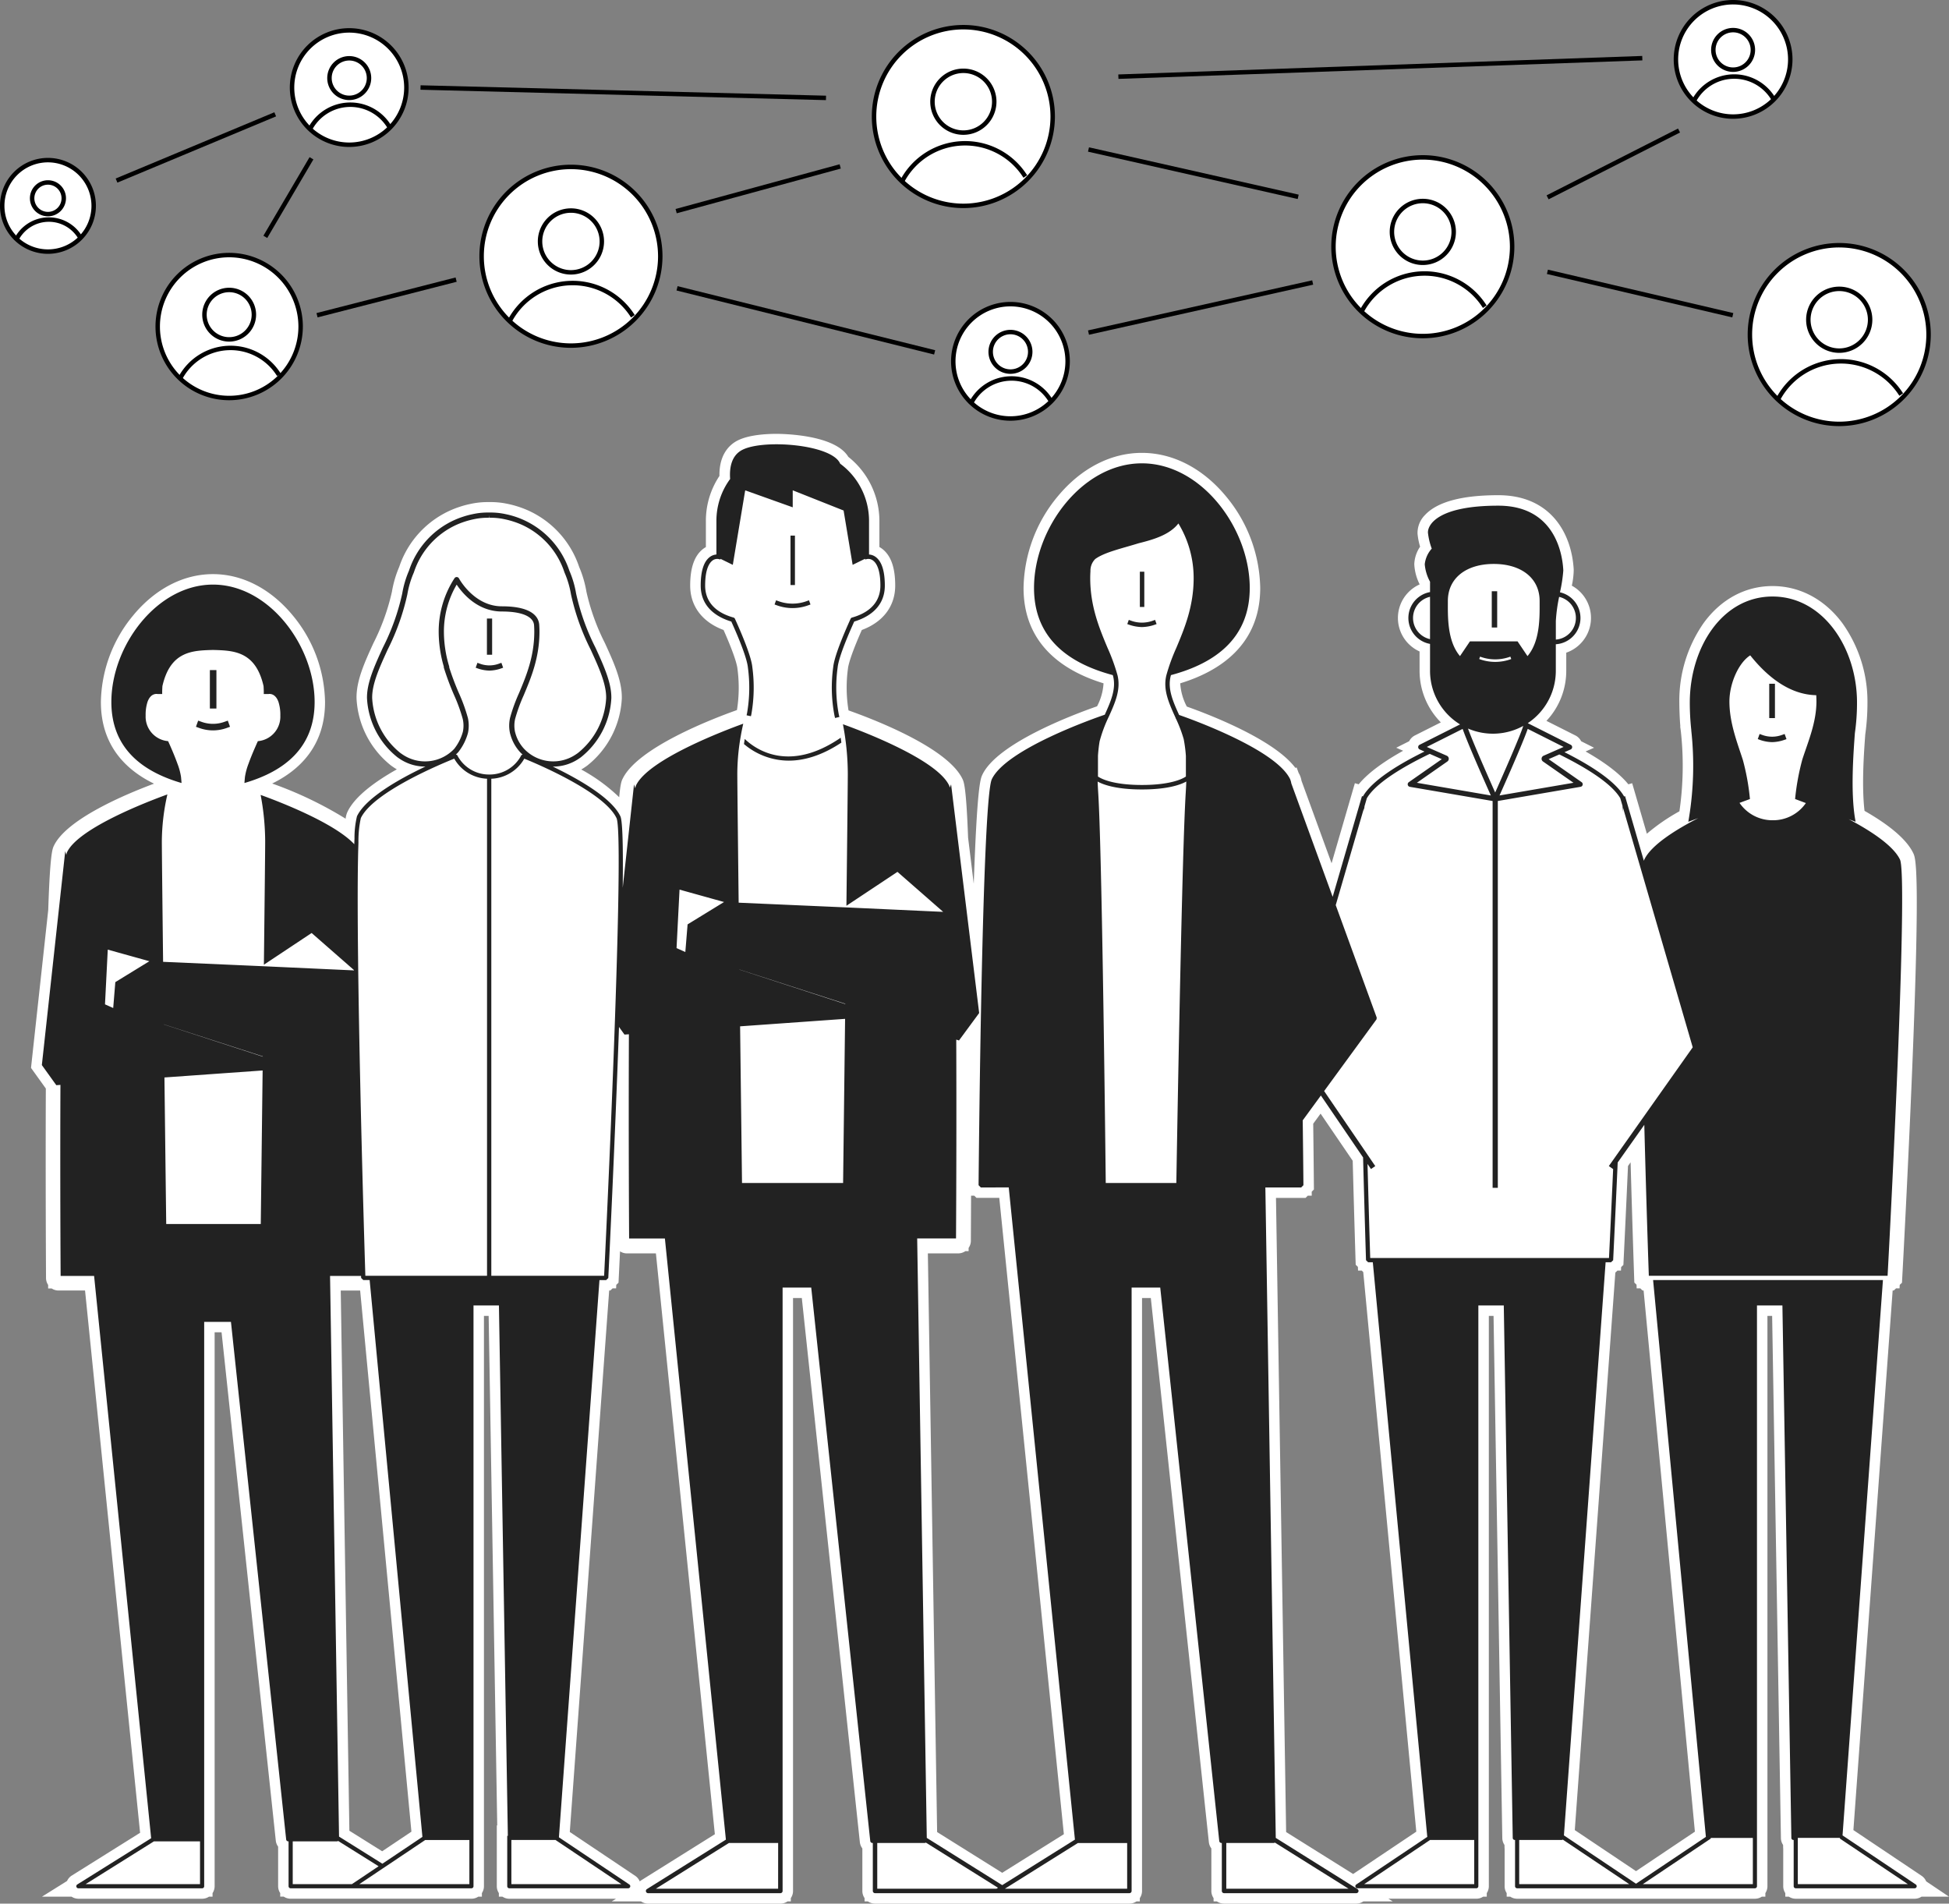 <svg id="グループ_139" data-name="グループ 139" xmlns="http://www.w3.org/2000/svg" xmlns:xlink="http://www.w3.org/1999/xlink" width="408.946" height="399.377" viewBox="0 0 408.946 399.377">
  <rect x="0" y="0" width="408.946" height="399.377" fill="#808080" stroke="none"/>
  <defs>
    <clipPath id="clip-path">
      <rect id="長方形_187" data-name="長方形 187" width="408.946" height="399.377" fill="none"/>
    </clipPath>
  </defs>
  <g id="グループ_129" data-name="グループ 129" clip-path="url(#clip-path)">
    <path id="パス_777" data-name="パス 777" d="M412.485,511.262a2.615,2.615,0,0,0-.954-1.161l-14.311-9.592L405.456,387.3h.24l.474-.449h.729l.039-.728.474-.449.047-.872c.124-2.277,1.234-22.851,2.09-43.829,1.726-42.286.718-44.4.234-45.413-1.561-3.271-5.853-6.392-10.229-8.884-.62-5.265-.134-12.088.154-16.025a47.69,47.69,0,0,0,.461-6.71,28.3,28.3,0,0,0-5.324-16.728c-3.736-4.967-8.919-7.7-14.6-7.7s-10.793,2.745-14.429,7.729a28.454,28.454,0,0,0-5.119,16.7c0,1.066.064,3.346.21,5l-.032.032.147,1.088a66.19,66.19,0,0,1-.306,16.707,40.922,40.922,0,0,0-6.832,4.706l-3.085-10.6-.8.232c-2.058-2.536-5.489-4.913-8.97-6.891l1.778-.782-2.71-1.365a2.734,2.734,0,0,0-1.2-1.21l-6.085-3.064a15.329,15.329,0,0,0,4.159-10.505v-3.8a7.713,7.713,0,0,0,1.166-14.06,16.463,16.463,0,0,0,.4-3.33c-.406-7.565-4.78-15.649-15.835-15.649-7.636,0-12.808,1.4-15.371,4.155a5.33,5.33,0,0,0-1.566,3.909,13.64,13.64,0,0,0,.539,2.736,6.946,6.946,0,0,0-1.22,3.681,10.482,10.482,0,0,0,1.11,4.186v.057a7.71,7.71,0,0,0,0,14.06v4.051a15.341,15.341,0,0,0,4.463,10.826l-5.449,2.745a2.732,2.732,0,0,0-1.2,1.21l-2.71,1.365,1.447.636c-3.613,2.007-7.2,4.438-9.327,7.037l-.8-.232-4.888,16.8-6.311-17.311a4.743,4.743,0,0,0-.4-1.273c-.058-.122-.131-.243-.2-.365l-.413-1.133-.283.054c-4.439-5.923-17.873-11.11-22.769-12.85a12.025,12.025,0,0,1-1.381-4.877c8.065-2.46,16.783-7.917,16.783-20.016a30.775,30.775,0,0,0-7.129-19.151c-4.877-5.921-11.161-9.181-17.7-9.181s-12.819,3.261-17.7,9.181a30.771,30.771,0,0,0-7.129,19.151c0,12.1,8.718,17.555,16.783,20.016a11.891,11.891,0,0,1-1.357,4.821c-5.212,1.822-20.929,7.774-24.066,14.348-.386.808-1.1,2.31-1.809,22.885l-1.188-9.68c-.4-10.666-.884-11.691-1.18-12.31-3.156-6.613-18.862-12.6-23.909-14.381a29.682,29.682,0,0,1-.118-8.773c.059-.6.465-2.576,2.909-8.1,4.467-1.658,7.005-5.008,7.005-9.314,0-3.731-.872-6.237-2.666-7.66a5.033,5.033,0,0,0-.65-.432v-5.479a17.193,17.193,0,0,0-6.527-13.442c-2.812-4.68-13.795-4.82-15.086-4.82-2.007,0-5.732.18-8.126,1.389-1.5.757-3.909,2.713-3.822,7.439a16.726,16.726,0,0,0-1.024,1.751l1.374.694-1.374-.692a16.932,16.932,0,0,0-1.823,7.682v5.491a5.031,5.031,0,0,0-.629.421c-1.793,1.422-2.665,3.928-2.665,7.659,0,4.307,2.538,7.656,7.005,9.314,2.443,5.523,2.85,7.5,2.909,8.1a29.827,29.827,0,0,1-.1,8.7c-5.254,1.869-20.88,7.9-24.009,14.453-.184.384-.441.925-.7,3.835A36.564,36.564,0,0,0,130.294,278c.269-.156.534-.322.792-.5l.347-.239q.111-.076.215-.162a19.176,19.176,0,0,0,7.155-13.977c.087-3.7-1.672-7.55-3.535-11.626a45.766,45.766,0,0,1-3.887-10.782,22.777,22.777,0,0,0-1.527-5.213,19.918,19.918,0,0,0-10.8-11.892,21.3,21.3,0,0,0-3.9-1.275l-.262-.055a17.015,17.015,0,0,0-2.383-.342c-.345-.024-.709-.039-1.111-.045l-.214,0-.623,0c-.405.006-.77.021-1.118.045a16.816,16.816,0,0,0-2.363.338l-.321.068a19.432,19.432,0,0,0-1.889.517A19.877,19.877,0,0,0,92.094,235.5a22.692,22.692,0,0,0-1.522,5.183A45.763,45.763,0,0,1,86.679,251.5c-1.862,4.072-3.621,7.918-3.534,11.622A19.178,19.178,0,0,0,90.3,277.1c.068.057.139.111.2.151l.36.249q.361.249.737.468c-4.434,2.493-8.78,5.616-10.343,8.891a4.438,4.438,0,0,0-.4,1.463,80.12,80.12,0,0,0-15.412-7.38c5.822-2.852,11.092-7.958,11.092-17.108a29.122,29.122,0,0,0-6.746-18.125c-4.619-5.608-10.575-8.7-16.77-8.7s-12.152,3.089-16.77,8.7a29.123,29.123,0,0,0-6.746,18.125c0,9.18,5.3,14.29,11.149,17.136-5.911,2.2-18.324,7.4-21.014,13.035-.3.62-.8,1.67-1.181,13.46L14.84,340.6l3.109,4.329c-.078,20.036.036,38.91.041,39.766a2.61,2.61,0,0,0,.445,1.442l0,.734h.734a2.609,2.609,0,0,0,1.444.436h5.564L37.729,501.076l-14.343,8.979a2.613,2.613,0,0,0-.981,1.129l-5.258,3.292h6.2a2.609,2.609,0,0,0,1.43.436H50.739a2.611,2.611,0,0,0,1.446-.436h.746v-.746a2.615,2.615,0,0,0,.436-1.446V396.071h1.455L66.2,502.717a2.621,2.621,0,0,0,.491,1.263v8.3a2.615,2.615,0,0,0,.436,1.446v.746h.746a2.611,2.611,0,0,0,1.446.436H95.276l.031,0h11.945a2.611,2.611,0,0,0,1.441-.434h.751v-.751a2.611,2.611,0,0,0,.433-1.442V392.631h.987l1.8,106.9h-.091v12.756a2.611,2.611,0,0,0,.434,1.442v.751h.751a2.611,2.611,0,0,0,1.441.434h22.386l-.9.561h6.149a2.645,2.645,0,0,0,1.486.466h27.752a2.642,2.642,0,0,0,1.5-.466h.691v-.692a2.645,2.645,0,0,0,.466-1.5V388.883h1.843l12.177,114.149a2.649,2.649,0,0,0,.526,1.325v8.92a2.645,2.645,0,0,0,.466,1.5v.692h.692a2.641,2.641,0,0,0,1.5.466h53.368a2.641,2.641,0,0,0,1.5-.466h.691v-.692a2.645,2.645,0,0,0,.466-1.5V388.883h1.844l12.176,114.149a2.653,2.653,0,0,0,.526,1.325v8.92a2.645,2.645,0,0,0,.466,1.5v.692h.691a2.642,2.642,0,0,0,1.5.466H292.92a2.647,2.647,0,0,0,1.486-.466h6.149l-.9-.561H318.1a2.609,2.609,0,0,0,1.441-.434h.751v-.751a2.611,2.611,0,0,0,.434-1.442V392.631h.987L323.551,502.2a2.6,2.6,0,0,0,.458,1.429l.012.719h.016v7.938a2.611,2.611,0,0,0,.434,1.442v.751h.751a2.61,2.61,0,0,0,1.441.434h49.893a2.611,2.611,0,0,0,1.441-.434h.751v-.751a2.611,2.611,0,0,0,.434-1.442V392.631h.987L382.011,502.2a2.6,2.6,0,0,0,.458,1.429l.012.719h.016v7.938a2.611,2.611,0,0,0,.434,1.442v.751h.751a2.609,2.609,0,0,0,1.441.434h24.946a2.619,2.619,0,0,0,1.438-.434h5.771ZM88.523,504.954l-6.881-4.307L79.827,387.308H83.9L94.659,500.842Zm54.388,6.07a2.649,2.649,0,0,0-.334.25l-.017-.012a2.615,2.615,0,0,0-.954-1.161l-13.718-9.195,8.265-113.6h.243l.471-.449h.739l.036-.738.471-.449.043-.876c.032-.654.131-2.675.275-5.706a2.637,2.637,0,0,0,1.442.429h6.085l12.368,121.86Zm75.711-1.552-13.658-8.549-1.944-121.408h6.368a2.642,2.642,0,0,0,1.5-.466h.681l0-.681a2.635,2.635,0,0,0,.475-1.5c0-.372.024-3.93.043-9.462h.672l.462.466h4.785l13.549,133.5Zm73.631.25-14.059-8.8-2.13-133.046h6.207l.462-.466h.835l-.007-.836.462-.466-.008-.913c-.008-1.027-.051-5.911-.139-12.884l1.546-2.115,6.742,9.892c.311,11.77.578,20.336.6,20.928l.028.887.463.449.024.773h.774l.323.314,11.129,117.4Zm59.357-.6-12.849-8.612,8.509-116.964.442-.421h.739l.036-.738.471-.449.043-.876c.07-1.413.451-9.211.924-19.875l.547-.774c.355,12.8.7,22.79.75,24.339l.031.885.464.449.026.767h.767l.464.449h.225l10.762,113.539Z" transform="translate(-8.333 -116.558)" fill="#fff"/>
    <rect id="長方形_171" data-name="長方形 171" width="1.136" height="7.608" transform="translate(313.008 124.042)" fill="#222"/>
    <path id="パス_778" data-name="パス 778" d="M413.219,519.837l-15.37-10.3,8.477-116.511H358.1L369.177,509.85l-14.66,9.825-15.128-10.139,8.748-120.24h1.134l.448-.427c.053-1.093.455-9.295.951-20.506l4.724-6.684.436-.616.424-.6c.149,5.818.312,11.582.476,17.008q.024.8.048,1.591c.144,4.7.289,9.124.424,13.065h50.1c1.278-23.592,4.17-84.023,2.6-87.319-1.418-2.97-6.238-6.08-10.757-8.469l1.444.542c-.019-.1-.033-.2-.051-.3-.034-.19-.067-.381-.1-.575-.863-5.542-.354-12.914,0-17.724a44.468,44.468,0,0,0,.446-6.421c0-11.443-7.114-22.239-17.728-22.239s-17.355,10.8-17.355,22.239a52.822,52.822,0,0,0,.317,5.816l-.012.011a67.89,67.89,0,0,1-.488,18.429c-.033.194-.067.387-.1.577-.011.062-.022.128-.033.19l2.092-.772c-4.705,2.417-9.86,5.633-11.323,8.7a1.616,1.616,0,0,0-.088.263l-.2-.685-.174-.6-3.574-12.281-.2.057c-1.957-3.427-7.685-6.864-12.515-9.287l1.292-.568a.541.541,0,0,0,.026-.978l-9.018-4.541a13.185,13.185,0,0,0,5.885-10.987v-5.568a5.524,5.524,0,0,0,.871-10.9,31.209,31.209,0,0,0,.7-4.574c-.081-1.5-.668-13.6-13.647-13.6s-14.86,4.2-14.75,5.711a13.926,13.926,0,0,0,.794,3.3,5.833,5.833,0,0,0-1.469,3.281,9.186,9.186,0,0,0,1.11,3.66v2.176a5.524,5.524,0,0,0,0,10.873V265.2a13.189,13.189,0,0,0,6.3,11.252l-8.492,4.276a.541.541,0,0,0,.026.978l1,.442c-4.949,2.43-10.921,5.925-12.919,9.414l-.2-.057-6.147,21.122-8.678-23.8a4.052,4.052,0,0,0-.245-.878c-2.966-6.214-20.707-12.578-23.3-13.48l-.023-.051c-1.241-2.755-2.412-5.357-1.753-8.058.02-.082.045-.166.066-.249,9.536-2.542,16.534-7.906,16.534-18.291,0-12.5-10.132-26.14-22.632-26.14s-22.632,13.64-22.632,26.14c0,10.385,7,15.749,16.534,18.291.021.083.046.167.066.249.659,2.7-.513,5.3-1.753,8.058v0c-2.03.691-20.674,7.187-23.7,13.529-2.076,4.351-2.752,81.881-2.78,85.18l.466.47H222.9l13.886,136.826-15.254,9.549-15.831-9.91-2-124.826-.007-.466-.007-.466h8.148c.07-11.527.106-26.8.049-41.724l.458.148.114.037.353-.48,3.884-5.278-4.5-36.64-.738-6.009-.652-5.314-.278.671a2.35,2.35,0,0,0-.143-.47c-2.628-5.507-18.552-11.49-22.273-12.826.1.527.242,1.289.384,2.229.049.324.1.674.146,1.039a55,55,0,0,1,.49,7.131c0,1.049-.034,4.689-.091,9.985-.051,4.778-.12,10.9-.2,17.7l10.712-7.113,2.687,2.351,3.3,2.886.466.408.466.408,2.671,2.338-2.671-.123-.466-.021-.466-.021-16.7-.768-.466-.021h-.015l-.451-.02-20.744-.911-.467-.021-.466-.021c-.076-6.534-.142-12.424-.192-17.048-.057-5.3-.091-8.937-.091-9.985a46.17,46.17,0,0,1,.569-7q.1-.623.2-1.175c.177-.984.351-1.787.481-2.341-3.82,1.379-19.877,7.449-22.5,12.943a2.9,2.9,0,0,0-.171.615l-.25-.816-.732,6.694-.727,6.655-.911,8.335c.1-8.254-.018-14.012-.494-15.008-1.87-3.918-8.94-7.9-14.2-10.426.034,0,.068.005.1.005a9.556,9.556,0,0,0,5.434-1.689l.361-.249c.014-.01.027-.02.04-.031a16.947,16.947,0,0,0,6.368-12.345c.075-3.2-1.583-6.825-3.337-10.662a47.424,47.424,0,0,1-4.057-11.34,20.6,20.6,0,0,0-1.416-4.791,17.877,17.877,0,0,0-13.1-11.8l-.275-.057a14.8,14.8,0,0,0-2.073-.3c-.335-.023-.668-.035-1-.04H113.5c-.332.005-.664.017-1,.04a14.672,14.672,0,0,0-2.064.3l-.31.065a17.368,17.368,0,0,0-1.676.46,17.61,17.61,0,0,0-1.757.666,17.717,17.717,0,0,0-9.636,10.666,20.638,20.638,0,0,0-1.416,4.788,47.378,47.378,0,0,1-4.057,11.344c-1.755,3.838-3.413,7.462-3.337,10.662a16.945,16.945,0,0,0,6.368,12.345c.013.011.026.021.04.031l.361.249a9.552,9.552,0,0,0,5.49,1.683c-5.33,2.523-12.493,6.507-14.363,10.426a19.42,19.42,0,0,0-.52,4.691c-.008.187-.017.381-.025.577s-.015.4-.023.6c-4.321-4.639-16.537-9.227-19.648-10.343a52.919,52.919,0,0,1,.954,9.727c0,.981-.032,4.386-.085,9.34-.048,4.469-.112,10.2-.186,16.554l10.019-6.653,2.513,2.2,3.085,2.7.436.382.436.381,2.418,2.117c0,.022,0,.044,0,.067l-2.419-.111-.436-.02-.436-.02-15.621-.718-.435-.02h-.011l-.424-.019-19.4-.852-.437-.019-.436-.019c-.071-6.112-.133-11.62-.179-15.946-.053-4.954-.085-8.359-.085-9.34a45.266,45.266,0,0,1,1.166-9.836c-3.573,1.29-18.592,6.967-21.045,12.106a2.723,2.723,0,0,0-.16.575l-.234-.763-.684,6.262-.681,6.226-3.538,32.374,3.033,4.223h0l.438-.031.428-.031c-.06,14.3-.026,29.026.041,40.079h7.023l.044.436.044.436,11.884,117.1-15.5,9.7a.436.436,0,0,0,.231.805H53.647a.436.436,0,0,0,.436-.436v-118.4H59.7L71.287,510.4a.435.435,0,0,0,.434.389h.07v9.41a.436.436,0,0,0,.436.436H98.185l.015,0h11.96a.433.433,0,0,0,.433-.434V398.353h5.336l1.871,111.28h-.128V520.2a.433.433,0,0,0,.433.434h24.947a.433.433,0,0,0,.241-.794l-14.777-9.9,8.506-116.909h1.405l.448-.427c.1-2.01,1.375-28.072,2.248-52.678l1.15,1.6h0l.469-.033.458-.033c-.064,15.283-.027,31.032.044,42.848h7.508l.047.466.047.467,12.705,125.187L146.983,520.8a.466.466,0,0,0,.247.861h27.752a.466.466,0,0,0,.466-.466V394.606h6.007l12.386,116.109a.466.466,0,0,0,.463.417h.075v10.06a.466.466,0,0,0,.466.466h53.368a.466.466,0,0,0,.466-.466V394.606h6.007l12.385,116.109a.466.466,0,0,0,.463.417h.075v10.06a.466.466,0,0,0,.466.466h27.752a.466.466,0,0,0,.247-.861l-17.147-10.734L276.744,373.6h7.521l.466-.47c-.007-.808-.052-6.064-.148-13.606l3.81-5.214,8.855,12.991c.309,11.749.579,20.434.614,21.561l.449.435h.979L310.717,509.85l-14.9,9.987a.434.434,0,0,0,.242.794H321a.434.434,0,0,0,.434-.434V398.353h5.336l1.879,111.72a.434.434,0,0,0,.433.426h.053v9.7a.434.434,0,0,0,.434.434h49.893a.434.434,0,0,0,.434-.434V398.353h5.336l1.878,111.72a.434.434,0,0,0,.434.426h.053v9.7a.434.434,0,0,0,.434.434h24.946a.434.434,0,0,0,.242-.794M337.693,258.657V254.75a33.964,33.964,0,0,1,.691-5.054,4.546,4.546,0,0,1-.691,8.961m-26.4-8.973v8.88a4.548,4.548,0,0,1,0-8.88M137.087,392.127H114.33V287.853a8.343,8.343,0,0,0,6.919-4.213c2.473,1,16.729,6.975,19.35,12.467.585,1.225.552,11.194.216,24.572-.139,5.553-.332,11.693-.554,18.042-.685,19.549-1.655,41.06-2.261,53.406ZM109.726,519.764H86.639l0,0,4.841-3.244.4-.266.4-.266,8.184-5.485h9.265ZM86.408,302.636c.007-.247.014-.485.022-.72s.014-.439.022-.649a22.549,22.549,0,0,1,.5-5.16c2.623-5.5,17.108-11.474,19.6-12.469a8.336,8.336,0,0,0,6.881,4.213V392.127H87.9c-.119-3.8-.244-8.013-.37-12.478q-.032-1.112-.063-2.242c-.216-7.784-.432-16.256-.618-24.7-.412-18.65-.68-37.143-.494-47.726.014-.831.032-1.616.052-2.346m22.985-27.617a35.813,35.813,0,0,0-1.856-5.114,56.174,56.174,0,0,1-2.036-5.4.555.555,0,0,0-.016-.239,25.287,25.287,0,0,1-1.1-7.278,19.418,19.418,0,0,1,2.679-9.863c1.141,1.725,4.3,5.642,9.488,5.642,4.231,0,6.692,1.075,6.755,2.966.027.431.041.853.041,1.256,0,5.262-1.706,9.331-3.212,12.919a35.512,35.512,0,0,0-1.857,5.109,7.44,7.44,0,0,0-.031,3.252q.073.29.164.584a8.979,8.979,0,0,0,1.983,3.447c.158.172.329.327.5.485l-.248.1a7.481,7.481,0,0,1-6.727,4.084h-.035a7.482,7.482,0,0,1-6.727-4.1l-.258-.1c.162-.152.324-.3.476-.47a.459.459,0,0,0,.032-.039,11.253,11.253,0,0,0,2.026-4.021,7.418,7.418,0,0,0-.037-3.223M87.018,392.59l0,0,.444.431H88.8L99.873,509.85l-8.4,5.631-9.094-5.693L80.507,393.03l-.007-.436-.007-.436H87c.006.193.011.339.014.432m-21.06-11.318H46.117c-.1-7.948-.234-19.181-.372-30.747l.435-.031.436-.031,18.859-1.343.436-.031.436-.031c-.144,12.077-.289,23.929-.39,32.213M43.543,510.787h9.668v8.974h-24Zm29.12,0H81.95a.429.429,0,0,0,.244-.085l8.484,5.311-5.593,3.749H72.662Zm45.877,8.977V510.5H127.8l13.822,9.264Zm-4.631-286.672h.126c.069,0,.139,0,.211,0,.313.005.627.016.942.037a13.825,13.825,0,0,1,1.926.278l.293.062a18.131,18.131,0,0,1,3.22,1.056,16.627,16.627,0,0,1,9.05,10.03c.005.016.011.032.018.046a19.526,19.526,0,0,1,1.352,4.562v.006a48.967,48.967,0,0,0,4.14,11.609c1.7,3.72,3.308,7.233,3.239,10.183a15.83,15.83,0,0,1-5.957,11.516l-.34.234a8.427,8.427,0,0,1-10.936-1.152,7.881,7.881,0,0,1-1.743-3.03c-.055-.176-.1-.351-.142-.5a6.349,6.349,0,0,1,.026-2.757,34.8,34.8,0,0,1,1.8-4.945c1.545-3.684,3.3-7.86,3.3-13.342,0-.425-.014-.871-.043-1.308-.049-1.5-1.134-4-7.845-4-5.839,0-8.969-5.791-9-5.85a.548.548,0,0,0-.458-.29h-.025a.546.546,0,0,0-.458.249,20.5,20.5,0,0,0-3.318,11.205,26.242,26.242,0,0,0,1.078,7.345.546.546,0,0,0,.015.243,55.915,55.915,0,0,0,2.148,5.747,35.086,35.086,0,0,1,1.8,4.952,6.321,6.321,0,0,1,.033,2.727,10.138,10.138,0,0,1-1.812,3.574,8.427,8.427,0,0,1-10.919,1.134l-.34-.234a15.83,15.83,0,0,1-5.957-11.516c-.069-2.949,1.537-6.463,3.239-10.183a48.958,48.958,0,0,0,4.141-11.615,19.527,19.527,0,0,1,1.352-4.562c.007-.015.013-.031.018-.046a16.637,16.637,0,0,1,9.05-10.03,18.06,18.06,0,0,1,3.247-1.062l.274-.057a13.746,13.746,0,0,1,1.918-.277c.316-.021.63-.032.946-.037h.334l0-.546ZM46.05,339.524l.438.141,19.027,6.149.435.14.434.14c0,.02,0,.039,0,.059l-.434-.141-.435-.141-19.026-6.184-.438-.142-.438-.143c0-.007,0-.013,0-.02Zm-10.613-9-.443,5.429-1.723-.768.211-4.171.37-7.309,8.735,2.431ZM388.465,519.764v-9.7h8.875l-.079.118.352.236,13.939,9.343Zm-9.435,0H355.943l13.822-9.264.47-.315-.079-.118h8.875v9.7Zm-49.025,0V510.5h8.911a.426.426,0,0,0,.237-.079l13.939,9.343Zm-9.435,0H297.483L311.3,510.5h9.265ZM298.745,388.4c-.07-2.242-.142-4.627-.215-7.119q-.057-1.932-.114-3.946c-.08-2.793-.16-5.7-.239-8.672l.73,1.072.9-.616-.781-1.145-.905-1.329-.458-.671-.469-.688-8.118-11.91,7.6-10.4.439-.6.428-.586.894-1.224,1.625-2.224.052-.367-1.843-5.053-.935-2.565-.461-1.265-.467-1.281-4.9-13.443,4.927-16.93.514-1.766.485-1.665.014.67c.03-.4.063-.755.1-1.059l.486-1.668c1.99-3.4,8.252-6.936,13.2-9.315l2.525,1.109-6.917,4.829a.541.541,0,0,0,.218.976l17.366,2.974v81.158h1.092V292.52l17.366-2.974a.541.541,0,0,0,.218-.976l-6.916-4.828,2.242-.986c4.835,2.377,10.839,5.846,12.788,9.192l.454,1.561c.04.368.075.807.1,1.326l.026-.876.444,1.525.487,1.673,2.456,8.438.315,1.083.346,1.191L366.415,344.2l-10.206,14.44-.424.6-.435.617-4.589,6.493-.481.681-.476.674-.2.285-.791,1.118.892.631.011-.016c-.321,7.23-.624,13.7-.869,18.68h-50.1Zm-30.2,132.327v-9.593h9.929a.46.46,0,0,0,.261-.091l15.472,9.685Zm-20.8,0H222.085l.323-.2,15-9.391h10.337Zm-52.435,0v-9.593h9.93a.46.46,0,0,0,.261-.091l15.148,9.482-.324.2Zm-20.8,0H148.853l15.326-9.593h10.337Zm13.628-148.059H166.932c-.1-8.5-.25-20.507-.4-32.871l.466-.033.466-.033,20.163-1.435.467-.033.467-.033c-.154,12.912-.309,25.583-.417,34.439m71.9-81.966c-.093,1.426-.189,3.515-.287,6.1-.759,20.121-1.6,70.516-1.693,75.862H243.253c-.058-5.361-.619-55.743-1.314-75.862-.089-2.59-.181-4.678-.274-6.1q-.078-1.185-.114-2.258c1.151.634,3.846,1.655,9.294,1.655,5.469,0,8.164-1.028,9.307-1.662q-.035,1.076-.113,2.265m58.1-13.307c.177.512.434,1.184.741,1.956,1.472,3.689,4.142,9.7,5.175,12.012L308.535,288.7l6.388-4.46a.7.7,0,0,0-.14-1.229l-2.26-.993-.553-.243-.554-.243-.8-.352Zm19.549,4.5-.547.241-1.954.86a.713.713,0,0,0-.48.574.7.7,0,0,0,.3.67L341.4,288.7l-15.522,2.658c1.031-2.306,3.7-8.308,5.169-12,.31-.777.569-1.454.747-1.969l7.525,3.789-1.074.473Zm38.97,10.864.439-.162,1.323-.487a48.431,48.431,0,0,0-1.485-8.2c-1.176-3.644-2.822-7.789-2.822-12.254,0-3.755,1.894-8.115,4.366-9.691,3.457,4.341,8.152,8.252,13.852,8.358q.039.662.04,1.333c0,4.429-1.8,8.542-2.962,12.165a49.863,49.863,0,0,0-1.514,8.285l1.39.522.439.165.43.161a8.34,8.34,0,0,1-6.949,3.607H383.2a8.34,8.34,0,0,1-6.969-3.647Zm-46.781-13.4c-1.444,3.569-3.877,9.058-4.913,11.381-1.037-2.325-3.474-7.823-4.918-11.392-.321-.792-.589-1.483-.785-2.029a13.207,13.207,0,0,0,11.6-.555c-.187.585-.537,1.5-.98,2.595m-8.266-16.623.181-.5a9.154,9.154,0,0,0,6.357,0l.181.5a9.689,9.689,0,0,1-6.72,0m-4.032-.613c-2.735-3.215-2.546-8.447-2.546-11.577,0-4.759,3.82-7.759,9.627-7.759s9.628,3,9.628,7.759c0,3.13.189,8.363-2.546,11.577l-2.084-3.091h-9.995Zm-71.863,4.014a40.055,40.055,0,0,0-2.088-5.743c-1.7-4.064-3.636-8.669-3.636-14.638,0-.461.016-.941.047-1.459a3.456,3.456,0,0,1,1.008-2.547c1.961-1.426,5.591-2.212,9.115-3.307,3.331-.821,6.542-1.841,8.332-4.151a22.062,22.062,0,0,1,3.2,11.464c0,5.969-1.931,10.574-3.636,14.638a40,40,0,0,0-2.088,5.743c-.735,3.012.5,5.757,1.808,8.662l.144.321-.022.038a1.069,1.069,0,0,1,.076.084,28.553,28.553,0,0,1,1.632,4.3,29.23,29.23,0,0,1,.458,3.531v4.313c-.576.4-2.993,1.774-9.224,1.774s-8.655-1.374-9.224-1.773v-4.386c.082-1.16.2-2.157.348-3.016a28.749,28.749,0,0,1,1.941-5.19c1.308-2.905,2.543-5.649,1.809-8.662M166.86,328.033l.468.151,20.342,6.573.464.15.464.15c0,.021,0,.042,0,.063l-.464-.151-.465-.151-20.341-6.612-.468-.152-.467-.152c0-.007,0-.014,0-.022Zm-11.347-9.624-.474,5.8-1.842-.821.226-4.459.4-7.814,9.339,2.6Z" transform="translate(-11.241 -124.473)" fill="#222"/>
    <rect id="長方形_172" data-name="長方形 172" width="1.092" height="7.593" transform="translate(102.169 129.77)" fill="#222"/>
    <path id="パス_779" data-name="パス 779" d="M230.492,318.754a7.922,7.922,0,0,0,2.37-.423l.513-.185-.369-1.026-.513.184a5.749,5.749,0,0,1-4,0l-.513-.184-.369,1.026.513.185a7.915,7.915,0,0,0,2.37.423" transform="translate(-127.803 -178.063)" fill="#222"/>
    <path id="パス_780" data-name="パス 780" d="M355.995,354.3a14.535,14.535,0,0,0,9.4,3.478c3.091,0,6.8-.972,11.033-3.779q-.067-.541-.137-1.029c-10.943,7.5-17.983,2.325-20.132.259q-.084.51-.165,1.072" transform="translate(-199.892 -198.196)" fill="#222"/>
    <path id="パス_781" data-name="パス 781" d="M341.715,249.766c2.12,4.7,3.323,8.041,3.481,9.66a31.241,31.241,0,0,1-.178,9.552l-.1.456.911.195.1-.456a32.1,32.1,0,0,0,.195-9.838c-.216-2.2-2.1-6.733-3.649-10.149a.464.464,0,0,0-.3-.257c-4.92-1.383-5.953-4.41-5.953-6.7,0-3.311.8-4.653,1.463-5.2a1.64,1.64,0,0,1,1.286-.39l.449.106.032-.135,2.574,1.261,2.59-15.57.072-.041L354.6,225.8v-3.566l10.674,4.237,1.895,11.4,2.594-1.27.034.145.453-.106a1.631,1.631,0,0,1,1.262.375c.677.537,1.483,1.876,1.483,5.211,0,2.289-1.027,5.3-5.911,6.693a.467.467,0,0,0-.34.266c-1.546,3.417-3.434,7.952-3.65,10.151a31.117,31.117,0,0,0,.279,10.213l.108.453.907-.216-.108-.453a30.264,30.264,0,0,1-.258-9.907c.158-1.618,1.361-4.955,3.481-9.66,2.495-.744,6.422-2.688,6.422-7.541,0-2.977-.617-4.976-1.835-5.942a2.631,2.631,0,0,0-1.48-.581v-7.05a14.892,14.892,0,0,0-6.053-12c-1.679-4.035-15.987-5.2-20.505-2.92-2.367,1.194-2.752,3.858-2.585,6.125a14.941,14.941,0,0,0-1.291,2.094h0a14.843,14.843,0,0,0-1.589,6.7v7.05a2.635,2.635,0,0,0-1.459.58c-1.218.966-1.836,2.965-1.836,5.942,0,4.854,3.928,6.8,6.423,7.541" transform="translate(-188.267 -119.366)" fill="#222"/>
    <rect id="長方形_173" data-name="長方形 173" width="0.932" height="10.374" transform="translate(165.865 112.369)" fill="#222"/>
    <path id="パス_782" data-name="パス 782" d="M370.953,287.218l-.316.877.438.158a9.6,9.6,0,0,0,6.662,0l.438-.158-.316-.877-.439.157a8.675,8.675,0,0,1-6.029,0Z" transform="translate(-208.114 -161.274)" fill="#222"/>
    <path id="パス_783" data-name="パス 783" d="M542.485,298.092a8.8,8.8,0,0,0,2.637-.471l.438-.158-.316-.876-.438.157a6.687,6.687,0,0,1-4.642,0l-.438-.157-.316.876.438.158a8.8,8.8,0,0,0,2.637.471" transform="translate(-302.88 -166.534)" fill="#222"/>
    <rect id="長方形_174" data-name="長方形 174" width="0.932" height="7.395" transform="translate(239.169 119.945)" fill="#222"/>
    <rect id="長方形_175" data-name="長方形 175" width="1.198" height="7.206" transform="translate(371.227 143.45)" fill="#222"/>
    <path id="パス_784" data-name="パス 784" d="M844.11,352.887a8.265,8.265,0,0,0,2.477-.443l.536-.193-.386-1.073-.536.192a6.016,6.016,0,0,1-4.181,0l-.537-.192-.386,1.073.537.193a8.26,8.26,0,0,0,2.477.443" transform="translate(-472.278 -197.187)" fill="#222"/>
    <path id="パス_785" data-name="パス 785" d="M68.012,321.33c-.03-.416-.066-.842-.109-1.284a13.33,13.33,0,0,0-.765-2.811l-.025-.072c-.356-.981-.793-2.052-1.238-3.083l-.01-.023c-.137-.318-.275-.631-.411-.937l-.037-.082-.049-.109-.171-.382a5.152,5.152,0,0,1-4.716-5.361,8.729,8.729,0,0,1,.389-2.862,4.047,4.047,0,0,1,.188-.451,3.078,3.078,0,0,1,.21-.364,2.487,2.487,0,0,1,.225-.285c.038-.042.077-.08.115-.116a1.656,1.656,0,0,1,1.13-.468,1.085,1.085,0,0,1,.229.02h.99c0-.09-.008-.177-.008-.268v-.011c0-.467.021-.928.051-1.387,1.674-7.357,6.328-7.464,10.611-7.578,4.283.114,8.937.221,10.61,7.578.03.463.051.928.051,1.4,0,.091-.007.178-.007.268h.989a1.089,1.089,0,0,1,.229-.02,1.635,1.635,0,0,1,1.014.368,2.06,2.06,0,0,1,.232.216,2.486,2.486,0,0,1,.225.285,3.141,3.141,0,0,1,.21.364,4.049,4.049,0,0,1,.188.451,8.744,8.744,0,0,1,.388,2.862,5.152,5.152,0,0,1-4.716,5.361l-.171.382-.049.109-.036.082q-.2.459-.411.937l-.01.023c-.445,1.03-.883,2.1-1.238,3.083l-.025.072a13.276,13.276,0,0,0-.765,2.811c-.043.442-.079.869-.109,1.284,8.545-2.485,14.725-7.524,14.725-17,0-11.777-9.547-24.629-21.324-24.629s-21.324,12.852-21.324,24.629c0,9.473,6.179,14.511,14.725,17" transform="translate(-29.921 -157.055)" fill="#222"/>
    <path id="パス_786" data-name="パス 786" d="M94.231,344.786l-.465,1.291.645.233a8.457,8.457,0,0,0,5.857,0l.645-.233-.465-1.291-.645.231a7.085,7.085,0,0,1-4.927,0Z" transform="translate(-52.65 -193.598)" fill="#222"/>
    <rect id="長方形_176" data-name="長方形 176" width="1.374" height="8.064" transform="translate(44.036 140.585)" fill="#222"/>
    <path id="パス_787" data-name="パス 787" d="M675.567,94.044A18.743,18.743,0,1,1,656.824,75.3a18.743,18.743,0,0,1,18.743,18.742" transform="translate(-358.285 -42.282)" fill="#fff"/>
    <path id="パス_788" data-name="パス 788" d="M656.227,112.656a19.209,19.209,0,1,1,19.209-19.208,19.231,19.231,0,0,1-19.209,19.208m0-37.485A18.276,18.276,0,1,0,674.5,93.448a18.3,18.3,0,0,0-18.277-18.277" transform="translate(-357.687 -41.685)"/>
    <path id="パス_789" data-name="パス 789" d="M679.006,102.657a6.481,6.481,0,1,1-6.481-6.481,6.481,6.481,0,0,1,6.481,6.481" transform="translate(-373.986 -54.003)" fill="#fff"/>
    <path id="パス_790" data-name="パス 790" d="M671.929,109.006a6.947,6.947,0,1,1,6.947-6.947,6.955,6.955,0,0,1-6.947,6.947m0-12.962a6.014,6.014,0,1,0,6.015,6.014,6.021,6.021,0,0,0-6.015-6.014" transform="translate(-373.389 -53.406)"/>
    <path id="パス_791" data-name="パス 791" d="M651.761,138.63a14.933,14.933,0,0,1,25.489-1.2" transform="translate(-365.966 -73.472)" fill="#fff"/>
    <path id="パス_792" data-name="パス 792" d="M651.136,138.666l-.818-.447.224-.409a15.4,15.4,0,0,1,26.284-1.236l.261.386-.773.522-.261-.386a14.467,14.467,0,0,0-24.694,1.162Z" transform="translate(-365.155 -72.875)"/>
    <path id="パス_793" data-name="パス 793" d="M455.718,31.754a18.742,18.742,0,1,1-18.743-18.743,18.743,18.743,0,0,1,18.743,18.743" transform="translate(-234.839 -7.306)" fill="#fff"/>
    <path id="パス_794" data-name="パス 794" d="M436.379,50.365a19.209,19.209,0,1,1,19.209-19.208,19.23,19.23,0,0,1-19.209,19.208m0-37.484a18.276,18.276,0,1,0,18.277,18.277,18.3,18.3,0,0,0-18.277-18.277" transform="translate(-234.242 -6.709)"/>
    <path id="パス_795" data-name="パス 795" d="M459.158,40.367a6.481,6.481,0,1,1-6.481-6.481,6.481,6.481,0,0,1,6.481,6.481" transform="translate(-250.54 -19.027)" fill="#fff"/>
    <path id="パス_796" data-name="パス 796" d="M452.08,46.716a6.947,6.947,0,1,1,6.947-6.947,6.955,6.955,0,0,1-6.947,6.947m0-12.962a6.014,6.014,0,1,0,6.014,6.014,6.021,6.021,0,0,0-6.014-6.014" transform="translate(-249.943 -18.43)"/>
    <path id="パス_797" data-name="パス 797" d="M431.912,76.34a14.933,14.933,0,0,1,25.489-1.2" transform="translate(-242.52 -38.496)" fill="#fff"/>
    <path id="パス_798" data-name="パス 798" d="M431.287,76.376l-.818-.447.224-.409a15.4,15.4,0,0,1,26.284-1.237l.261.386-.773.522L456.2,74.8a14.468,14.468,0,0,0-24.694,1.162Z" transform="translate(-241.71 -37.899)"/>
    <path id="パス_799" data-name="パス 799" d="M105.454,137.032A14.994,14.994,0,1,1,90.46,122.038a14.994,14.994,0,0,1,14.994,14.994" transform="translate(-42.374 -68.525)" fill="#fff"/>
    <path id="パス_800" data-name="パス 800" d="M89.863,151.895a15.46,15.46,0,1,1,15.46-15.461,15.478,15.478,0,0,1-15.46,15.461m0-29.988a14.528,14.528,0,1,0,14.528,14.527,14.544,14.544,0,0,0-14.528-14.527" transform="translate(-41.777 -67.927)"/>
    <path id="パス_801" data-name="パス 801" d="M108.206,143.921a5.185,5.185,0,1,1-5.185-5.185,5.185,5.185,0,0,1,5.185,5.185" transform="translate(-54.936 -77.901)" fill="#fff"/>
    <path id="パス_802" data-name="パス 802" d="M102.424,148.974a5.651,5.651,0,1,1,5.65-5.65,5.657,5.657,0,0,1-5.65,5.65m0-10.369a4.718,4.718,0,1,0,4.718,4.719,4.724,4.724,0,0,0-4.718-4.719" transform="translate(-54.338 -77.304)"/>
    <path id="パス_803" data-name="パス 803" d="M86.409,172.7a11.947,11.947,0,0,1,20.391-.959" transform="translate(-48.519 -93.476)" fill="#fff"/>
    <path id="パス_804" data-name="パス 804" d="M85.784,172.736l-.818-.447.224-.409a12.412,12.412,0,0,1,21.186-1l.261.386-.773.522-.261-.386a11.481,11.481,0,0,0-19.6.922Z" transform="translate(-47.709 -92.879)"/>
    <path id="パス_805" data-name="パス 805" d="M163.74,26.535a12,12,0,1,1-12-12,11.995,11.995,0,0,1,12,12" transform="translate(-78.469 -8.164)" fill="#fff"/>
    <path id="パス_806" data-name="パス 806" d="M151.148,38.4a12.462,12.462,0,1,1,12.461-12.462A12.476,12.476,0,0,1,151.148,38.4m0-23.991a11.529,11.529,0,1,0,11.529,11.529,11.542,11.542,0,0,0-11.529-11.529" transform="translate(-77.873 -7.567)"/>
    <path id="パス_807" data-name="パス 807" d="M165.941,32.047a4.148,4.148,0,1,1-4.148-4.148,4.148,4.148,0,0,1,4.148,4.148" transform="translate(-88.519 -15.665)" fill="#fff"/>
    <path id="パス_808" data-name="パス 808" d="M161.2,36.064a4.614,4.614,0,1,1,4.614-4.614,4.619,4.619,0,0,1-4.614,4.614m0-8.3a3.681,3.681,0,1,0,3.682,3.682,3.686,3.686,0,0,0-3.682-3.682" transform="translate(-87.922 -15.068)"/>
    <path id="パス_809" data-name="パス 809" d="M148.5,55.07a9.557,9.557,0,0,1,16.313-.767" transform="translate(-83.385 -28.126)" fill="#fff"/>
    <path id="パス_810" data-name="パス 810" d="M147.88,55.105l-.818-.447.224-.409a10.023,10.023,0,0,1,17.108-.8l.261.386-.773.521-.261-.386a9.092,9.092,0,0,0-15.518.73Z" transform="translate(-82.576 -27.529)"/>
    <path id="パス_811" data-name="パス 811" d="M480.143,157.516a12,12,0,1,1-12-12,11.995,11.995,0,0,1,12,12" transform="translate(-256.131 -81.71)" fill="#fff"/>
    <path id="パス_812" data-name="パス 812" d="M467.55,169.381a12.461,12.461,0,1,1,12.461-12.461,12.475,12.475,0,0,1-12.461,12.461m0-23.99a11.529,11.529,0,1,0,11.529,11.529,11.542,11.542,0,0,0-11.529-11.529" transform="translate(-255.534 -81.114)"/>
    <path id="パス_813" data-name="パス 813" d="M482.343,163.028a4.148,4.148,0,1,1-4.148-4.148,4.148,4.148,0,0,1,4.148,4.148" transform="translate(-266.179 -89.212)" fill="#fff"/>
    <path id="パス_814" data-name="パス 814" d="M477.6,167.045a4.614,4.614,0,1,1,4.614-4.614,4.619,4.619,0,0,1-4.614,4.614m0-8.3a3.681,3.681,0,1,0,3.682,3.682,3.686,3.686,0,0,0-3.682-3.682" transform="translate(-265.582 -88.615)"/>
    <path id="パス_815" data-name="パス 815" d="M464.907,186.051a9.557,9.557,0,0,1,16.313-.767" transform="translate(-261.047 -101.672)" fill="#fff"/>
    <path id="パス_816" data-name="パス 816" d="M464.282,186.087l-.818-.447.224-.409a10.023,10.023,0,0,1,17.108-.8l.261.386-.773.521-.261-.386a9.091,9.091,0,0,0-15.518.73Z" transform="translate(-260.236 -101.075)"/>
    <path id="パス_817" data-name="パス 817" d="M825.936,13.058a12,12,0,1,1-12-12,11.995,11.995,0,0,1,12,12" transform="translate(-450.294 -0.597)" fill="#fff"/>
    <path id="パス_818" data-name="パス 818" d="M813.344,24.922a12.461,12.461,0,1,1,12.461-12.461,12.475,12.475,0,0,1-12.461,12.461m0-23.99a11.529,11.529,0,1,0,11.529,11.529A11.542,11.542,0,0,0,813.344.933" transform="translate(-449.698)"/>
    <path id="パス_819" data-name="パス 819" d="M828.137,18.57a4.148,4.148,0,1,1-4.148-4.148,4.148,4.148,0,0,1,4.148,4.148" transform="translate(-460.344 -8.098)" fill="#fff"/>
    <path id="パス_820" data-name="パス 820" d="M823.393,22.586a4.614,4.614,0,1,1,4.614-4.614,4.619,4.619,0,0,1-4.614,4.614m0-8.3a3.681,3.681,0,1,0,3.682,3.682,3.686,3.686,0,0,0-3.682-3.682" transform="translate(-459.747 -7.501)"/>
    <path id="パス_821" data-name="パス 821" d="M810.7,41.593a9.557,9.557,0,0,1,16.313-.767" transform="translate(-455.21 -20.558)" fill="#fff"/>
    <path id="パス_822" data-name="パス 822" d="M810.076,41.628l-.818-.447.224-.409a10.023,10.023,0,0,1,17.108-.8l.261.386-.773.521-.261-.386a9.092,9.092,0,0,0-15.518.73Z" transform="translate(-454.401 -19.961)"/>
    <path id="パス_823" data-name="パス 823" d="M20.255,86.209a9.6,9.6,0,1,1-9.6-9.6,9.6,9.6,0,0,1,9.6,9.6" transform="translate(-0.597 -43.018)" fill="#fff"/>
    <path id="パス_824" data-name="パス 824" d="M10.062,95.674A10.063,10.063,0,1,1,20.124,85.611,10.074,10.074,0,0,1,10.062,95.674m0-19.193a9.13,9.13,0,1,0,9.13,9.13,9.14,9.14,0,0,0-9.13-9.13" transform="translate(0 -42.421)"/>
    <path id="パス_825" data-name="パス 825" d="M22.016,90.618A3.318,3.318,0,1,1,18.7,87.3a3.318,3.318,0,0,1,3.318,3.318" transform="translate(-8.636 -49.019)" fill="#fff"/>
    <path id="パス_826" data-name="パス 826" d="M18.1,93.806a3.784,3.784,0,1,1,3.784-3.785A3.789,3.789,0,0,1,18.1,93.806m0-6.636a2.852,2.852,0,1,0,2.852,2.852A2.855,2.855,0,0,0,18.1,87.17" transform="translate(-8.039 -48.423)"/>
    <path id="パス_827" data-name="パス 827" d="M8.066,109.037a7.646,7.646,0,0,1,13.05-.614" transform="translate(-4.529 -58.988)" fill="#fff"/>
    <path id="パス_828" data-name="パス 828" d="M7.442,109.073l-.818-.447.224-.409a8.112,8.112,0,0,1,13.845-.652l.261.386-.772.522-.261-.386a7.18,7.18,0,0,0-12.255.577Z" transform="translate(-3.719 -58.391)"/>
    <path id="パス_829" data-name="パス 829" d="M267.938,98.609A18.742,18.742,0,1,1,249.2,79.866a18.743,18.743,0,0,1,18.743,18.743" transform="translate(-129.4 -44.845)" fill="#fff"/>
    <path id="パス_830" data-name="パス 830" d="M248.6,117.22a19.209,19.209,0,1,1,19.209-19.208A19.23,19.23,0,0,1,248.6,117.22m0-37.484a18.276,18.276,0,1,0,18.277,18.276A18.3,18.3,0,0,0,248.6,79.736" transform="translate(-128.803 -44.248)"/>
    <path id="パス_831" data-name="パス 831" d="M271.377,107.222a6.481,6.481,0,1,1-6.481-6.481,6.481,6.481,0,0,1,6.481,6.481" transform="translate(-145.101 -56.566)" fill="#fff"/>
    <path id="パス_832" data-name="パス 832" d="M264.3,113.571a6.947,6.947,0,1,1,6.947-6.948,6.955,6.955,0,0,1-6.947,6.948m0-12.962a6.015,6.015,0,1,0,6.015,6.014,6.021,6.021,0,0,0-6.015-6.014" transform="translate(-144.504 -55.968)"/>
    <path id="パス_833" data-name="パス 833" d="M244.131,143.2A14.933,14.933,0,0,1,269.62,142" transform="translate(-137.08 -76.035)" fill="#fff"/>
    <path id="パス_834" data-name="パス 834" d="M243.507,143.23l-.818-.447.224-.409a15.4,15.4,0,0,1,26.284-1.236l.261.386-.773.522-.261-.386a14.467,14.467,0,0,0-24.694,1.162Z" transform="translate(-136.271 -75.438)"/>
    <path id="パス_835" data-name="パス 835" d="M874.826,136.071a18.742,18.742,0,1,1-18.743-18.743,18.743,18.743,0,0,1,18.743,18.743" transform="translate(-470.169 -65.88)" fill="#fff"/>
    <path id="パス_836" data-name="パス 836" d="M855.486,154.683a19.209,19.209,0,1,1,19.209-19.209,19.231,19.231,0,0,1-19.209,19.209m0-37.485a18.276,18.276,0,1,0,18.277,18.277A18.3,18.3,0,0,0,855.486,117.2" transform="translate(-469.572 -65.284)"/>
    <path id="パス_837" data-name="パス 837" d="M878.264,144.684a6.481,6.481,0,1,1-6.481-6.481,6.481,6.481,0,0,1,6.481,6.481" transform="translate(-485.87 -77.601)" fill="#fff"/>
    <path id="パス_838" data-name="パス 838" d="M871.188,151.033a6.947,6.947,0,1,1,6.947-6.947,6.955,6.955,0,0,1-6.947,6.947m0-12.962a6.014,6.014,0,1,0,6.014,6.014,6.021,6.021,0,0,0-6.014-6.014" transform="translate(-485.274 -77.004)"/>
    <path id="パス_839" data-name="パス 839" d="M851.019,180.657a14.933,14.933,0,0,1,25.489-1.2" transform="translate(-477.85 -97.07)" fill="#fff"/>
    <path id="パス_840" data-name="パス 840" d="M850.4,180.693l-.818-.447.224-.409a15.4,15.4,0,0,1,26.283-1.236l.261.386-.773.522-.261-.386a14.468,14.468,0,0,0-24.694,1.162Z" transform="translate(-477.04 -96.473)"/>
    <line id="線_1" data-name="線 1" y1="7.239" x2="28.275" transform="translate(66.974 58.781)" fill="#fff"/>
    <rect id="長方形_177" data-name="長方形 177" width="30.119" height="0.932" transform="matrix(0.969, -0.248, 0.248, 0.969, 66.407, 65.683)"/>
    <line id="線_2" data-name="線 2" y1="9.153" x2="33.512" transform="translate(142.32 35.021)" fill="#fff"/>
    <rect id="長方形_178" data-name="長方形 178" width="35.672" height="0.932" transform="matrix(0.965, -0.263, 0.263, 0.965, 141.748, 43.846)"/>
    <line id="線_3" data-name="線 3" x2="43.09" y2="9.726" transform="translate(228.848 31.467)" fill="#fff"/>
    <path id="パス_841" data-name="パス 841" d="M564.619,81.33l-.455-.1L520.62,71.4l.205-.909.455.1,43.544,9.829Z" transform="translate(-292.33 -39.58)"/>
    <line id="線_4" data-name="線 4" x2="37.977" y2="8.884" transform="translate(325.139 57.136)" fill="#fff"/>
    <rect id="長方形_179" data-name="長方形 179" width="0.932" height="39.935" transform="matrix(0.228, -0.974, 0.974, 0.228, 324.578, 57.484)"/>
    <line id="線_5" data-name="線 5" x2="84.145" y2="2.158" transform="translate(88.702 18.371)" fill="#fff"/>
    <rect id="長方形_180" data-name="長方形 180" width="0.932" height="85.105" transform="translate(88.224 18.825) rotate(-88.531)"/>
    <line id="線_6" data-name="線 6" x1="9.212" y2="15.678" transform="translate(55.907 33.61)" fill="#fff"/>
    <rect id="長方形_181" data-name="長方形 181" width="19.116" height="0.932" transform="translate(55.269 49.454) rotate(-59.564)"/>
    <line id="線_7" data-name="線 7" x1="108.999" y2="3.821" transform="translate(235.128 12.234)" fill="#fff"/>
    <rect id="長方形_182" data-name="長方形 182" width="109.999" height="0.932" transform="translate(234.646 15.619) rotate(-2.022)"/>
    <line id="線_8" data-name="線 8" y1="13.609" x2="26.757" transform="translate(325.139 27.584)" fill="#fff"/>
    <rect id="長方形_183" data-name="長方形 183" width="30.951" height="0.933" transform="matrix(0.891, -0.453, 0.453, 0.891, 324.511, 40.987)"/>
    <line id="線_9" data-name="線 9" y1="10.29" x2="46.13" transform="translate(228.848 59.379)" fill="#fff"/>
    <rect id="長方形_184" data-name="長方形 184" width="48.196" height="0.932" transform="matrix(0.976, -0.218, 0.218, 0.976, 228.292, 69.319)"/>
    <line id="線_10" data-name="線 10" x1="53.141" y1="13.215" transform="translate(142.515 60.601)" fill="#fff"/>
    <rect id="長方形_185" data-name="長方形 185" width="0.932" height="55.691" transform="translate(141.95 60.942) rotate(-76.036)"/>
    <line id="線_11" data-name="線 11" y1="13.537" x2="32.438" transform="translate(24.88 24.166)" fill="#fff"/>
    <rect id="長方形_186" data-name="長方形 186" width="36.081" height="0.932" transform="translate(24.271 37.454) rotate(-22.657)"/>
  </g>
</svg>
